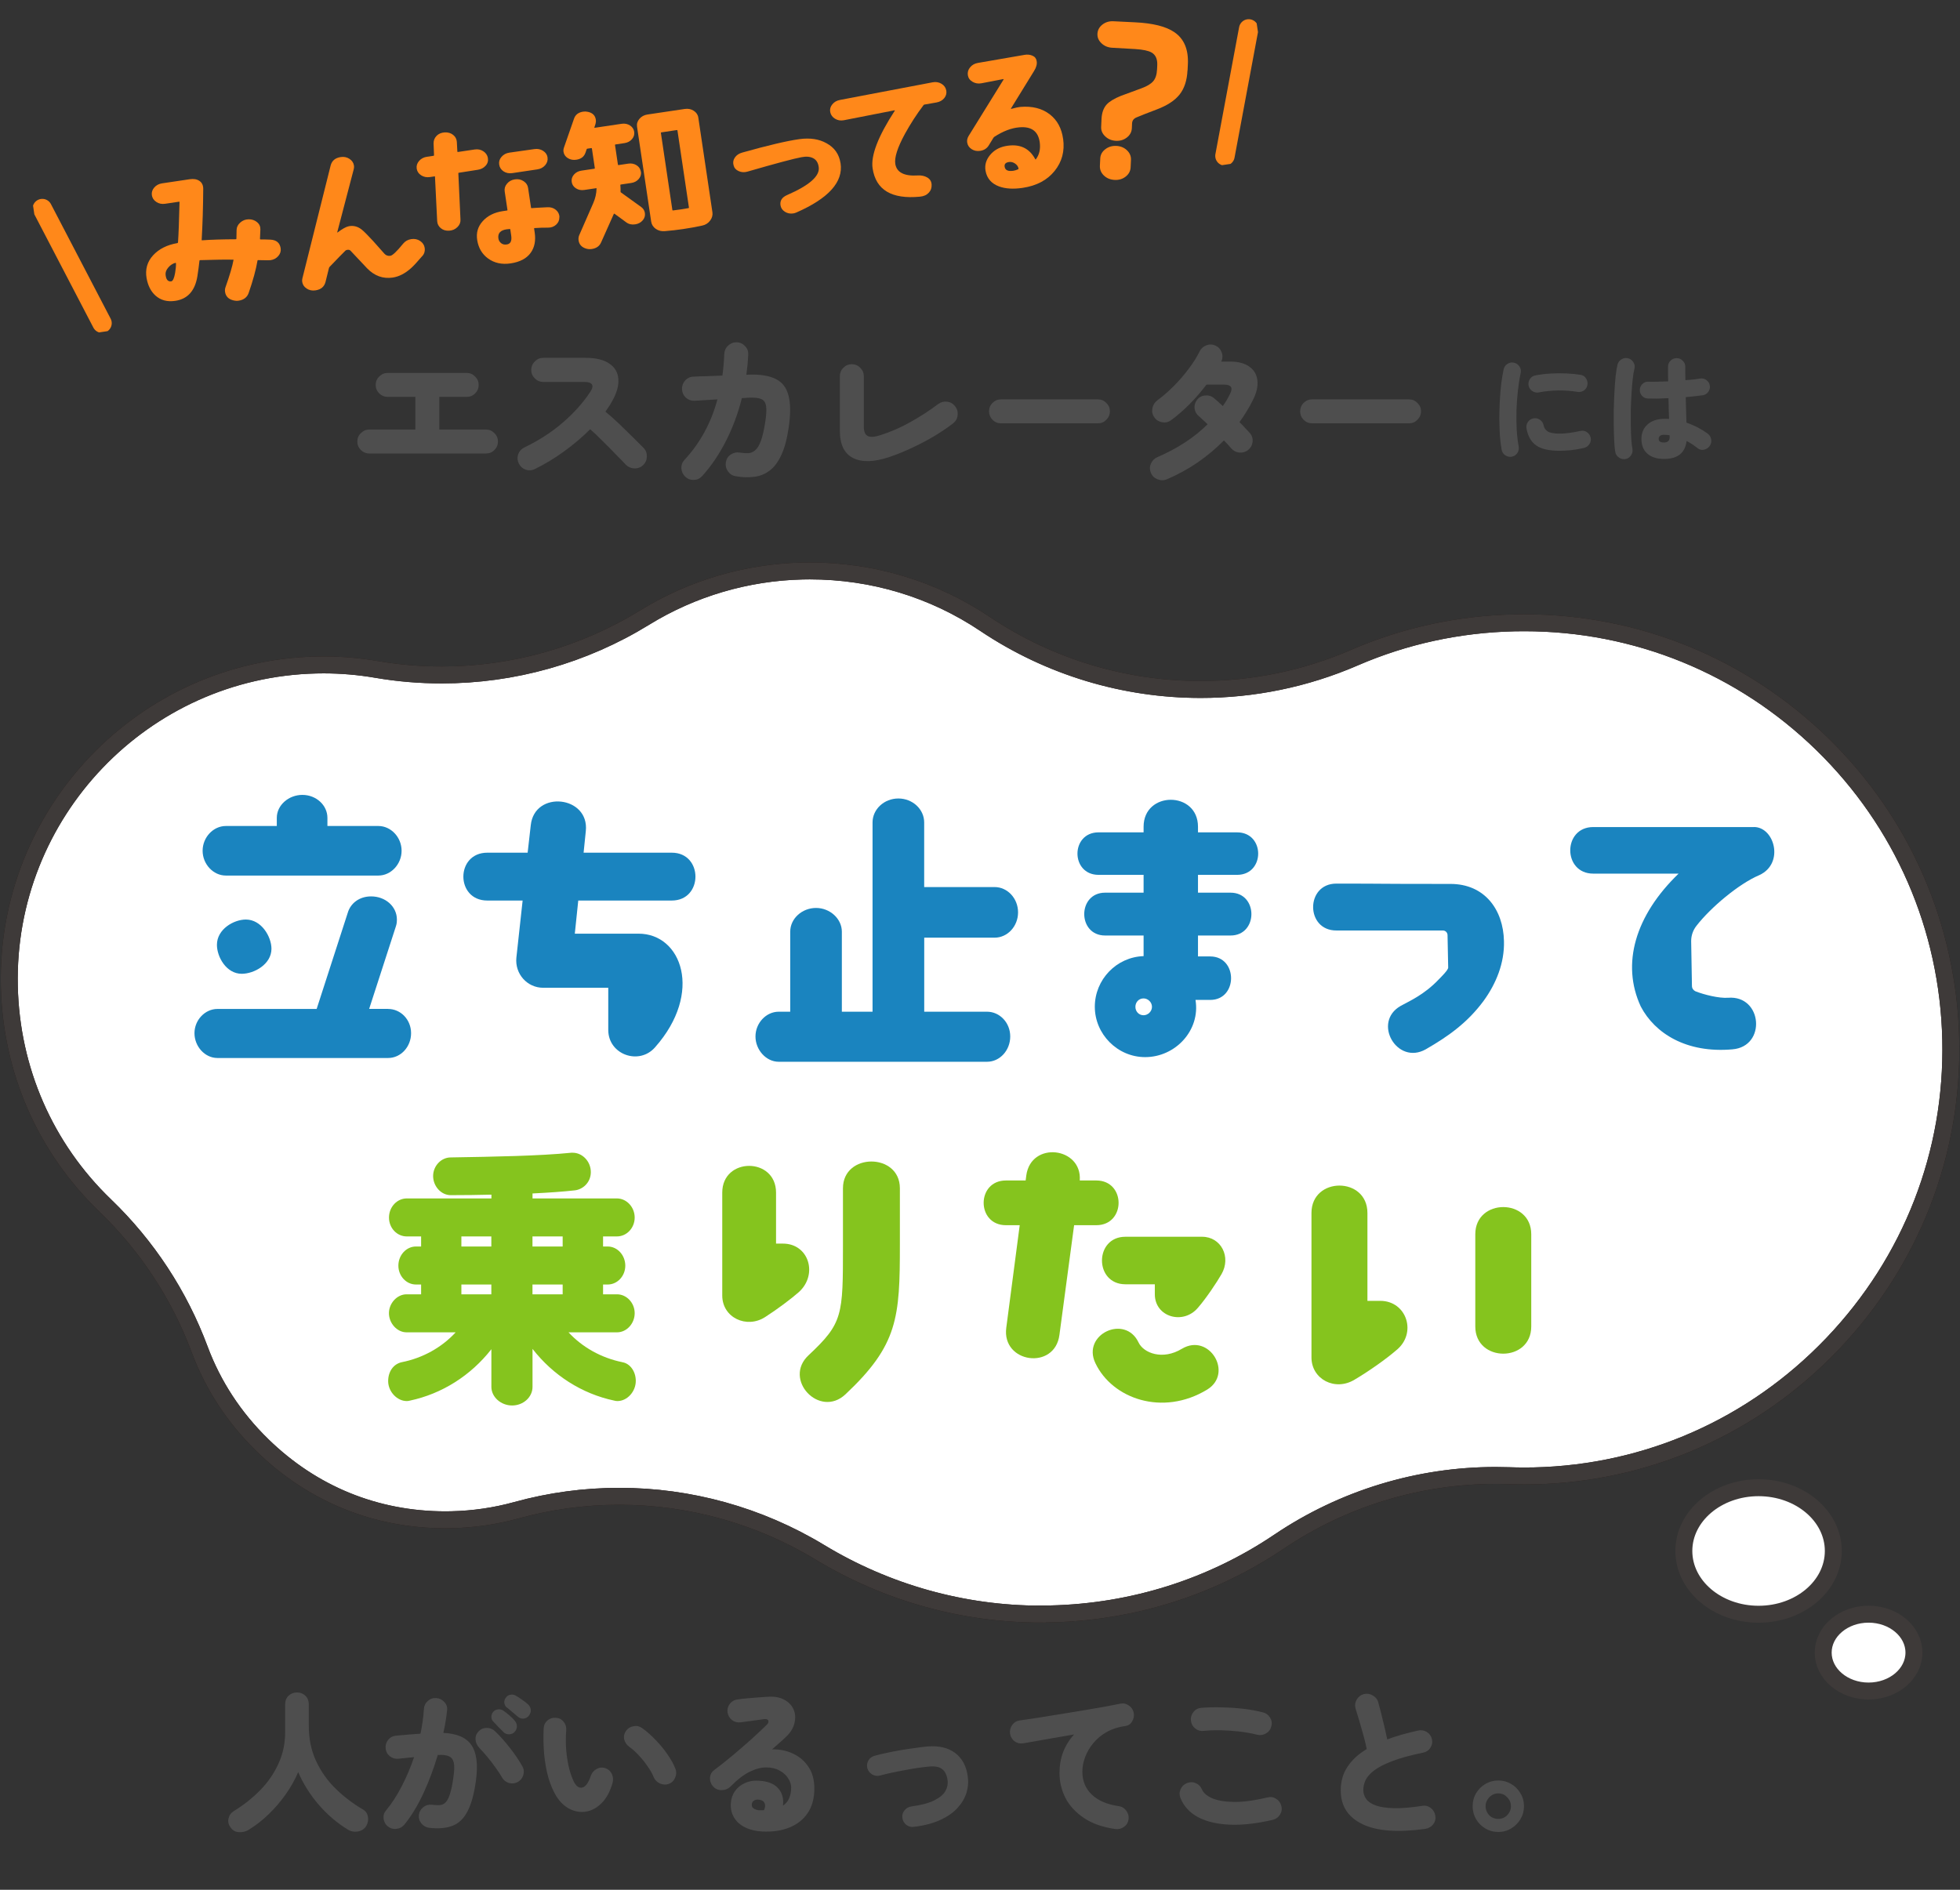 <svg width="504" height="486" viewBox="0 0 504 486" fill="none" xmlns="http://www.w3.org/2000/svg">
<rect x="0" y="0" width="504" height="486" fill="#333333" stroke="none"/>
<path d="M94.965 116.628C94.138 116.628 93.418 116.335 92.805 115.748C92.192 115.135 91.885 114.402 91.885 113.548C91.885 112.695 92.192 111.975 92.805 111.388C93.418 110.775 94.138 110.468 94.965 110.468H106.805V102.068H99.725C98.871 102.068 98.138 101.775 97.525 101.188C96.912 100.575 96.605 99.842 96.605 98.988C96.605 98.135 96.912 97.415 97.525 96.828C98.138 96.215 98.871 95.908 99.725 95.908H120.005C120.858 95.908 121.578 96.215 122.165 96.828C122.778 97.415 123.085 98.135 123.085 98.988C123.085 99.842 122.778 100.575 122.165 101.188C121.578 101.775 120.858 102.068 120.005 102.068H112.965V110.468H124.965C125.818 110.468 126.538 110.775 127.125 111.388C127.738 111.975 128.045 112.695 128.045 113.548C128.045 114.402 127.738 115.135 127.125 115.748C126.538 116.335 125.818 116.628 124.965 116.628H94.965ZM137.525 120.628C136.778 121.002 135.992 121.055 135.165 120.788C134.365 120.495 133.778 119.962 133.405 119.188C133.032 118.415 132.978 117.628 133.245 116.828C133.538 116.028 134.072 115.442 134.845 115.068C138.552 113.282 141.832 111.162 144.685 108.708C147.538 106.255 149.885 103.642 151.725 100.868C152.338 99.962 152.498 99.295 152.205 98.868C151.938 98.442 151.298 98.228 150.285 98.228H139.685C138.858 98.228 138.138 97.922 137.525 97.308C136.912 96.695 136.605 95.975 136.605 95.148C136.605 94.295 136.912 93.562 137.525 92.948C138.138 92.335 138.858 92.028 139.685 92.028H150.605C153.245 92.028 155.272 92.522 156.685 93.508C158.125 94.468 158.898 95.802 159.005 97.508C159.138 99.215 158.565 101.175 157.285 103.388C157.072 103.788 156.818 104.202 156.525 104.628C156.258 105.028 155.978 105.442 155.685 105.868C156.885 106.855 158.085 107.922 159.285 109.068C160.485 110.215 161.618 111.322 162.685 112.388C163.778 113.455 164.712 114.388 165.485 115.188C166.072 115.775 166.352 116.508 166.325 117.388C166.325 118.242 166.018 118.975 165.405 119.588C164.818 120.175 164.085 120.468 163.205 120.468C162.325 120.442 161.578 120.135 160.965 119.548C160.245 118.775 159.365 117.868 158.325 116.828C157.312 115.762 156.232 114.668 155.085 113.548C153.965 112.402 152.858 111.348 151.765 110.388C149.738 112.415 147.472 114.335 144.965 116.148C142.485 117.935 140.005 119.428 137.525 120.628ZM176.205 122.588C175.592 122.002 175.258 121.282 175.205 120.428C175.178 119.575 175.458 118.842 176.045 118.228C180.045 113.908 182.858 108.735 184.485 102.708C183.338 102.788 182.245 102.855 181.205 102.908C180.165 102.962 179.298 103.015 178.605 103.068C177.752 103.095 177.005 102.828 176.365 102.268C175.752 101.682 175.418 100.962 175.365 100.108C175.338 99.255 175.605 98.508 176.165 97.868C176.752 97.228 177.458 96.895 178.285 96.868C179.138 96.815 180.232 96.775 181.565 96.748C182.925 96.695 184.325 96.642 185.765 96.588C186.005 94.802 186.165 92.935 186.245 90.988C186.298 90.135 186.632 89.428 187.245 88.868C187.885 88.282 188.618 88.002 189.445 88.028C190.298 88.055 191.018 88.388 191.605 89.028C192.192 89.642 192.458 90.375 192.405 91.228C192.325 92.935 192.165 94.655 191.925 96.388L192.485 96.348C195.472 96.242 197.805 96.615 199.485 97.468C201.165 98.295 202.258 99.722 202.765 101.748C203.298 103.748 203.312 106.482 202.805 109.948C202.378 112.908 201.738 115.282 200.885 117.068C200.058 118.855 199.045 120.188 197.845 121.068C196.672 121.948 195.352 122.468 193.885 122.628C192.418 122.815 190.845 122.762 189.165 122.468C188.338 122.335 187.672 121.908 187.165 121.188C186.685 120.495 186.512 119.735 186.645 118.908C186.778 118.055 187.192 117.388 187.885 116.908C188.605 116.428 189.378 116.255 190.205 116.388C191.032 116.522 191.778 116.575 192.445 116.548C193.112 116.495 193.712 116.228 194.245 115.748C194.778 115.268 195.245 114.495 195.645 113.428C196.045 112.335 196.405 110.815 196.725 108.868C197.045 106.895 197.138 105.442 197.005 104.508C196.872 103.548 196.458 102.922 195.765 102.628C195.098 102.335 194.072 102.215 192.685 102.268C192.205 102.295 191.565 102.335 190.765 102.388C189.778 106.335 188.405 110.028 186.645 113.468C184.885 116.908 182.858 119.895 180.565 122.428C179.978 123.068 179.258 123.402 178.405 123.428C177.552 123.455 176.818 123.175 176.205 122.588ZM228.645 117.548C224.725 118.855 221.632 118.935 219.365 117.788C217.098 116.642 215.965 114.308 215.965 110.788V96.748C215.965 95.895 216.258 95.175 216.845 94.588C217.458 93.975 218.192 93.668 219.045 93.668C219.898 93.668 220.618 93.975 221.205 94.588C221.818 95.175 222.125 95.895 222.125 96.748V109.788C222.125 111.015 222.472 111.802 223.165 112.148C223.858 112.468 224.938 112.388 226.405 111.908C229.098 111.055 231.712 109.908 234.245 108.468C236.805 107.028 239.138 105.508 241.245 103.908C241.938 103.402 242.712 103.202 243.565 103.308C244.418 103.415 245.098 103.815 245.605 104.508C246.138 105.175 246.352 105.948 246.245 106.828C246.138 107.682 245.738 108.375 245.045 108.908C243.658 109.975 242.058 111.055 240.245 112.148C238.458 113.215 236.565 114.215 234.565 115.148C232.592 116.082 230.618 116.882 228.645 117.548ZM257.405 108.868C256.552 108.868 255.818 108.562 255.205 107.948C254.618 107.335 254.325 106.615 254.325 105.788C254.325 104.935 254.618 104.215 255.205 103.628C255.818 103.015 256.552 102.708 257.405 102.708H282.325C283.178 102.708 283.898 103.015 284.485 103.628C285.098 104.215 285.405 104.935 285.405 105.788C285.405 106.615 285.098 107.335 284.485 107.948C283.898 108.562 283.178 108.868 282.325 108.868H257.405ZM300.045 123.268C299.272 123.588 298.485 123.588 297.685 123.268C296.885 122.975 296.312 122.442 295.965 121.668C295.618 120.868 295.605 120.082 295.925 119.308C296.245 118.508 296.792 117.935 297.565 117.588C300.098 116.495 302.458 115.242 304.645 113.828C306.858 112.388 308.818 110.815 310.525 109.108C310.098 108.682 309.685 108.295 309.285 107.948C308.912 107.602 308.592 107.308 308.325 107.068C307.658 106.535 307.272 105.855 307.165 105.028C307.085 104.202 307.312 103.455 307.845 102.788C308.378 102.122 309.072 101.762 309.925 101.708C310.778 101.628 311.525 101.855 312.165 102.388C312.752 102.868 313.512 103.548 314.445 104.428C314.818 103.895 315.165 103.362 315.485 102.828C315.805 102.268 316.098 101.708 316.365 101.148C317.085 99.655 316.538 98.908 314.725 98.908H310.245C308.912 100.668 307.445 102.362 305.845 103.988C304.245 105.588 302.672 106.948 301.125 108.068C300.432 108.575 299.658 108.748 298.805 108.588C297.952 108.428 297.285 108.002 296.805 107.308C296.325 106.615 296.165 105.855 296.325 105.028C296.485 104.175 296.898 103.495 297.565 102.988C299.005 101.922 300.418 100.695 301.805 99.308C303.218 97.895 304.498 96.415 305.645 94.868C306.818 93.322 307.752 91.842 308.445 90.428C308.818 89.655 309.392 89.122 310.165 88.828C310.965 88.508 311.752 88.522 312.525 88.868C313.298 89.215 313.832 89.788 314.125 90.588C314.445 91.388 314.418 92.175 314.045 92.948V92.988H316.245C318.405 92.988 320.085 93.428 321.285 94.308C322.485 95.162 323.165 96.335 323.325 97.828C323.512 99.322 323.125 101.015 322.165 102.908C321.685 103.895 321.152 104.855 320.565 105.788C320.005 106.722 319.392 107.642 318.725 108.548C319.285 109.108 319.792 109.642 320.245 110.148C320.725 110.628 321.112 111.042 321.405 111.388C321.965 112.055 322.192 112.815 322.085 113.668C321.978 114.522 321.592 115.215 320.925 115.748C320.258 116.255 319.498 116.468 318.645 116.388C317.818 116.282 317.125 115.908 316.565 115.268C316.378 115.028 316.125 114.735 315.805 114.388C315.485 114.042 315.125 113.668 314.725 113.268C312.698 115.322 310.458 117.202 308.005 118.908C305.552 120.588 302.898 122.042 300.045 123.268ZM337.405 108.868C336.552 108.868 335.818 108.562 335.205 107.948C334.618 107.335 334.325 106.615 334.325 105.788C334.325 104.935 334.618 104.215 335.205 103.628C335.818 103.015 336.552 102.708 337.405 102.708H362.325C363.178 102.708 363.898 103.015 364.485 103.628C365.098 104.215 365.405 104.935 365.405 105.788C365.405 106.615 365.098 107.335 364.485 107.948C363.898 108.562 363.178 108.868 362.325 108.868H337.405Z" fill="#4E4E4E"/>
<path d="M388.72 117.456C388.12 117.556 387.56 117.426 387.04 117.066C386.54 116.726 386.24 116.256 386.14 115.656C385.94 114.616 385.79 113.416 385.69 112.056C385.61 110.696 385.56 109.266 385.54 107.766C385.54 106.246 385.58 104.716 385.66 103.176C385.74 101.636 385.86 100.166 386.02 98.766C386.2 97.366 386.41 96.106 386.65 94.986C386.79 94.366 387.12 93.896 387.64 93.576C388.16 93.236 388.72 93.136 389.32 93.276C389.92 93.416 390.39 93.746 390.73 94.266C391.07 94.766 391.17 95.326 391.03 95.946C390.73 97.346 390.49 98.876 390.31 100.536C390.13 102.176 390.01 103.846 389.95 105.546C389.91 107.246 389.93 108.896 390.01 110.496C390.11 112.096 390.28 113.546 390.52 114.846C390.62 115.466 390.5 116.026 390.16 116.526C389.82 117.026 389.34 117.336 388.72 117.456ZM400.96 115.926C398.34 115.926 396.37 115.476 395.05 114.576C393.73 113.656 392.89 112.196 392.53 110.196C392.43 109.576 392.55 109.016 392.89 108.516C393.25 107.996 393.74 107.686 394.36 107.586C394.96 107.486 395.51 107.616 396.01 107.976C396.51 108.316 396.82 108.796 396.94 109.416C397.08 110.096 397.44 110.616 398.02 110.976C398.6 111.336 399.64 111.516 401.14 111.516C401.9 111.516 402.7 111.456 403.54 111.336C404.38 111.216 405.33 111.046 406.39 110.826C406.99 110.686 407.54 110.786 408.04 111.126C408.56 111.466 408.89 111.946 409.03 112.566C409.15 113.166 409.04 113.716 408.7 114.216C408.36 114.716 407.89 115.046 407.29 115.206C406.17 115.466 405.06 115.656 403.96 115.776C402.88 115.876 401.88 115.926 400.96 115.926ZM395.68 100.926C395.08 101.026 394.52 100.906 394 100.566C393.5 100.226 393.19 99.756 393.07 99.156C392.95 98.556 393.06 97.996 393.4 97.476C393.74 96.956 394.21 96.646 394.81 96.546C396.03 96.306 397.33 96.146 398.71 96.066C400.09 95.986 401.45 95.976 402.79 96.036C404.13 96.096 405.34 96.216 406.42 96.396C407.02 96.476 407.49 96.776 407.83 97.296C408.17 97.816 408.29 98.376 408.19 98.976C408.09 99.616 407.78 100.106 407.26 100.446C406.76 100.766 406.21 100.876 405.61 100.776C404.07 100.516 402.43 100.396 400.69 100.416C398.95 100.436 397.28 100.606 395.68 100.926ZM427.9 118.026C426.04 118.026 424.6 117.566 423.58 116.646C422.58 115.746 422.08 114.486 422.08 112.866C422.08 111.326 422.61 110.086 423.67 109.146C424.73 108.186 426.22 107.706 428.14 107.706C428.3 107.706 428.47 107.706 428.65 107.706C428.83 107.706 429.01 107.716 429.19 107.736C429.17 106.936 429.14 106.086 429.1 105.186C429.08 104.286 429.06 103.356 429.04 102.396C428.02 102.456 427.04 102.496 426.1 102.516C425.18 102.516 424.39 102.506 423.73 102.486C423.13 102.466 422.63 102.236 422.23 101.796C421.83 101.356 421.64 100.836 421.66 100.236C421.7 99.636 421.93 99.136 422.35 98.736C422.79 98.316 423.31 98.126 423.91 98.166C424.51 98.186 425.25 98.186 426.13 98.166C427.03 98.146 427.97 98.116 428.95 98.076C428.93 97.416 428.92 96.776 428.92 96.156C428.92 95.516 428.92 94.906 428.92 94.326C428.92 93.706 429.13 93.186 429.55 92.766C429.99 92.326 430.52 92.106 431.14 92.106C431.76 92.106 432.28 92.326 432.7 92.766C433.14 93.186 433.36 93.706 433.36 94.326C433.36 94.866 433.36 95.426 433.36 96.006C433.38 96.586 433.39 97.176 433.39 97.776C435.07 97.656 436.33 97.516 437.17 97.356C437.77 97.256 438.31 97.386 438.79 97.746C439.29 98.106 439.58 98.576 439.66 99.156C439.76 99.736 439.63 100.276 439.27 100.776C438.93 101.256 438.47 101.546 437.89 101.646C437.39 101.726 436.75 101.806 435.97 101.886C435.21 101.966 434.38 102.046 433.48 102.126C433.52 103.326 433.55 104.496 433.57 105.636C433.61 106.756 433.64 107.776 433.66 108.696C434.76 109.076 435.78 109.516 436.72 110.016C437.66 110.516 438.46 111.016 439.12 111.516C439.62 111.896 439.92 112.396 440.02 113.016C440.12 113.616 439.99 114.176 439.63 114.696C439.27 115.196 438.78 115.516 438.16 115.656C437.56 115.776 437.02 115.646 436.54 115.266C435.66 114.566 434.71 113.946 433.69 113.406C433.33 116.486 431.4 118.026 427.9 118.026ZM417.97 118.056C417.35 118.156 416.79 118.026 416.29 117.666C415.79 117.326 415.48 116.856 415.36 116.256C415.24 115.596 415.15 114.696 415.09 113.556C415.03 112.396 414.99 111.106 414.97 109.686C414.95 108.246 414.95 106.756 414.97 105.216C415.01 103.656 415.07 102.146 415.15 100.686C415.23 99.226 415.33 97.896 415.45 96.696C415.59 95.496 415.75 94.526 415.93 93.786C416.09 93.186 416.43 92.726 416.95 92.406C417.47 92.086 418.03 91.996 418.63 92.136C419.23 92.276 419.69 92.616 420.01 93.156C420.35 93.676 420.44 94.236 420.28 94.836C420.1 95.556 419.95 96.476 419.83 97.596C419.71 98.696 419.61 99.906 419.53 101.226C419.45 102.546 419.39 103.906 419.35 105.306C419.33 106.686 419.33 108.036 419.35 109.356C419.37 110.656 419.41 111.836 419.47 112.896C419.55 113.956 419.65 114.816 419.77 115.476C419.87 116.076 419.74 116.626 419.38 117.126C419.04 117.646 418.57 117.956 417.97 118.056ZM427.9 113.796C428.34 113.796 428.69 113.686 428.95 113.466C429.21 113.246 429.34 112.896 429.34 112.416C429.34 112.376 429.34 112.316 429.34 112.236C429.34 112.156 429.33 112.056 429.31 111.936C429.09 111.896 428.86 111.866 428.62 111.846C428.38 111.826 428.14 111.816 427.9 111.816C427.42 111.816 427.07 111.916 426.85 112.116C426.63 112.296 426.52 112.536 426.52 112.836C426.52 113.156 426.62 113.396 426.82 113.556C427.04 113.716 427.4 113.796 427.9 113.796Z" fill="#4E4E4E"/>
<g clip-path="url(#clip0_347_1220)">
<path fill-rule="evenodd" clip-rule="evenodd" d="M267.596 415.104C247.633 415.104 228.002 409.601 210.832 399.212C195.129 389.698 177.261 384.811 159.239 384.811C150.364 384.811 141.454 385.994 132.745 388.408C127.373 389.887 121.787 390.704 116.131 390.834C115.634 390.834 115.101 390.857 114.569 390.857C96.618 390.857 80.335 384.219 67.473 371.664C60.207 364.576 54.788 356.293 51.344 347.051C46.126 333.04 37.819 320.379 27.039 310.013C11.644 295.21 2.887 275.2 2.402 253.687C1.373 209.111 36.789 172.038 81.341 171.02C81.969 171.008 82.596 170.997 83.223 170.997C87.767 170.997 92.346 171.387 96.819 172.156C102.393 173.115 108.013 173.576 113.61 173.576C131.928 173.576 150.009 168.523 165.807 158.796C177.983 151.306 191.994 147.176 206.336 146.845C206.963 146.833 207.59 146.821 208.217 146.821C224.417 146.821 239.989 151.531 253.254 160.429C269.915 171.612 289.274 177.315 308.74 177.315C322.147 177.315 335.601 174.617 348.275 169.127C361.244 163.518 375.089 160.5 389.431 160.181C390.295 160.157 391.135 160.157 391.987 160.157C420.765 160.157 447.958 171.245 468.583 191.361C489.232 211.513 500.971 238.505 501.621 267.366C502.284 296.571 491.48 324.355 471.198 345.595C450.916 366.836 423.652 378.894 394.448 379.557C393.584 379.58 392.744 379.58 391.892 379.58C390.602 379.58 389.301 379.557 388.034 379.509C386.887 379.474 385.727 379.45 384.579 379.45C364.758 379.45 345.364 385.367 328.892 396.478C311.592 408.146 291.286 414.571 270.164 415.056C269.3 415.08 268.46 415.08 267.608 415.08L267.596 415.104Z" fill="white"/>
<path fill-rule="evenodd" clip-rule="evenodd" d="M267.596 415.104C247.633 415.104 228.002 409.601 210.832 399.212C195.129 389.698 177.261 384.811 159.239 384.811C150.364 384.811 141.454 385.994 132.745 388.408C127.373 389.887 121.787 390.704 116.131 390.834C115.634 390.834 115.101 390.857 114.569 390.857C96.618 390.857 80.335 384.219 67.473 371.664C60.207 364.576 54.788 356.293 51.344 347.051C46.126 333.04 37.819 320.379 27.039 310.013C11.644 295.21 2.887 275.2 2.402 253.687C1.373 209.111 36.789 172.038 81.341 171.02C81.969 171.008 82.596 170.997 83.223 170.997C87.767 170.997 92.346 171.387 96.819 172.156C102.393 173.115 108.013 173.576 113.61 173.576C131.928 173.576 150.009 168.523 165.807 158.796C177.983 151.306 191.994 147.176 206.336 146.845C206.963 146.833 207.59 146.821 208.217 146.821C224.417 146.821 239.989 151.531 253.254 160.429C269.915 171.612 289.274 177.315 308.74 177.315C322.147 177.315 335.601 174.617 348.275 169.127C361.244 163.518 375.089 160.5 389.431 160.181C390.295 160.157 391.135 160.157 391.987 160.157C420.765 160.157 447.958 171.245 468.583 191.361C489.232 211.513 500.971 238.505 501.621 267.366C502.284 296.571 491.48 324.355 471.198 345.595C450.916 366.836 423.652 378.894 394.448 379.557C393.584 379.58 392.744 379.58 391.892 379.58C390.602 379.58 389.301 379.557 388.034 379.509C386.887 379.474 385.727 379.45 384.579 379.45C364.758 379.45 345.364 385.367 328.892 396.478C311.592 408.146 291.286 414.571 270.164 415.056C269.3 415.08 268.46 415.08 267.608 415.08L267.596 415.104Z" fill="white"/>
<path d="M267.596 415.104C247.633 415.104 228.002 409.601 210.832 399.212C195.129 389.698 177.261 384.811 159.239 384.811C150.364 384.811 141.454 385.994 132.745 388.408C127.373 389.887 121.787 390.704 116.131 390.834C115.634 390.834 115.101 390.857 114.569 390.857C96.618 390.857 80.335 384.219 67.473 371.664C60.207 364.576 54.788 356.293 51.344 347.051C46.126 333.04 37.819 320.379 27.039 310.013C11.644 295.21 2.887 275.2 2.402 253.687C1.373 209.111 36.789 172.038 81.341 171.02C81.969 171.008 82.596 170.997 83.223 170.997C87.767 170.997 92.346 171.387 96.819 172.156C102.393 173.115 108.013 173.576 113.61 173.576C131.928 173.576 150.009 168.523 165.807 158.796C177.983 151.306 191.994 147.176 206.336 146.845C206.963 146.833 207.59 146.821 208.217 146.821C224.417 146.821 239.989 151.531 253.254 160.429C269.915 171.612 289.274 177.315 308.74 177.315C322.147 177.315 335.601 174.617 348.275 169.127C361.244 163.518 375.089 160.5 389.431 160.181C390.295 160.157 391.135 160.157 391.987 160.157C420.765 160.157 447.958 171.245 468.583 191.361C489.232 211.513 500.971 238.505 501.621 267.366C502.284 296.571 491.48 324.355 471.198 345.595C450.916 366.836 423.652 378.894 394.448 379.557C393.584 379.58 392.744 379.58 391.892 379.58C390.602 379.58 389.301 379.557 388.034 379.509C386.887 379.474 385.727 379.45 384.579 379.45C364.758 379.45 345.364 385.367 328.892 396.478C311.592 408.146 291.286 414.571 270.164 415.056C269.3 415.08 268.46 415.08 267.608 415.08L267.596 415.104Z" stroke="#231815" stroke-width="4.358" stroke-miterlimit="10"/>
<path d="M267.596 415.104C247.633 415.104 228.002 409.601 210.832 399.212C195.129 389.698 177.261 384.811 159.239 384.811C150.364 384.811 141.454 385.994 132.745 388.408C127.373 389.887 121.787 390.704 116.131 390.834C115.634 390.834 115.101 390.857 114.569 390.857C96.618 390.857 80.335 384.219 67.473 371.664C60.207 364.576 54.788 356.293 51.344 347.051C46.126 333.04 37.819 320.379 27.039 310.013C11.644 295.21 2.887 275.2 2.402 253.687C1.373 209.111 36.789 172.038 81.341 171.02C81.969 171.008 82.596 170.997 83.223 170.997C87.767 170.997 92.346 171.387 96.819 172.156C102.393 173.115 108.013 173.576 113.61 173.576C131.928 173.576 150.009 168.523 165.807 158.796C177.983 151.306 191.994 147.176 206.336 146.845C206.963 146.833 207.59 146.821 208.217 146.821C224.417 146.821 239.989 151.531 253.254 160.429C269.915 171.612 289.274 177.315 308.74 177.315C322.147 177.315 335.601 174.617 348.275 169.127C361.244 163.518 375.089 160.5 389.431 160.181C390.295 160.157 391.135 160.157 391.987 160.157C420.765 160.157 447.958 171.245 468.583 191.361C489.232 211.513 500.971 238.505 501.621 267.366C502.284 296.571 491.48 324.355 471.198 345.595C450.916 366.836 423.652 378.894 394.448 379.557C393.584 379.58 392.744 379.58 391.892 379.58C390.602 379.58 389.301 379.557 388.034 379.509C386.887 379.474 385.727 379.45 384.579 379.45C364.758 379.45 345.364 385.367 328.892 396.478C311.592 408.146 291.286 414.571 270.164 415.056C269.3 415.08 268.46 415.08 267.608 415.08L267.596 415.104Z" stroke="#3E3A39" stroke-width="4.358" stroke-miterlimit="10"/>
<path d="M318.1 214.058H308.054V212.614C308.054 203.372 294.067 203.372 294.067 212.614V214.058H282.494C275.252 214.058 275.252 224.991 282.494 224.991H294.067V229.571H284.174C277.015 229.571 277.015 240.588 284.174 240.588H294.067V245.889C287.074 246.126 281.524 251.924 281.524 258.917C281.524 265.911 287.31 271.863 294.469 271.863C302.267 271.863 308.705 264.952 307.415 257.154H311.19C318.349 257.154 318.349 245.972 311.19 245.972H308.054V240.588H316.42C323.579 240.588 323.579 229.571 316.42 229.571H308.054V224.991H318.1C325.342 224.991 325.342 214.058 318.1 214.058ZM294.055 261.095C292.848 261.095 291.961 260.124 291.961 258.929C291.961 257.734 292.848 256.764 294.055 256.764C295.179 256.764 296.221 257.734 296.221 258.929C296.221 260.124 295.179 261.095 294.055 261.095Z" fill="#1A84BF"/>
<path d="M372.971 227.323C350.855 227.323 358.736 227.24 343.707 227.24H343.625C335.661 227.24 335.661 239.381 343.707 239.298H371.018C371.74 239.298 372.225 239.866 372.225 240.505L372.391 248.848C372.391 249.487 370.474 251.356 370.001 251.841C366.143 255.936 362.037 257.628 360.191 258.681C352.795 262.858 359.221 274.041 366.628 269.852C372.498 266.479 377.408 262.941 381.503 257.391C384.721 252.966 386.887 247.664 386.733 242.032C386.567 233.914 381.751 227.323 372.983 227.323H372.971Z" fill="#1A84BF"/>
<path d="M451.011 212.696H409.689C401.809 212.696 401.809 224.672 409.689 224.672H431.64C420.47 235.44 416.849 247.912 421.913 258.846C425.534 265.757 433.652 270.904 445.473 269.863C454.313 269.141 453.188 255.876 444.349 256.598C442.018 256.763 438.208 255.817 435.959 254.929C435.474 254.692 435.072 254.207 435.072 253.556L434.871 242.019C434.871 240.575 435.356 239.203 436.243 238.079C439.864 233.416 447.082 227.31 452.384 225.062C458.892 222.092 456.324 212.685 451.011 212.685V212.696Z" fill="#1A84BF"/>
<path d="M201.33 319.822H199.555V306.711C199.555 297.54 185.722 297.54 185.722 306.711V333.17C185.722 338.874 191.994 341.773 196.739 338.72C199.875 336.708 203.413 334.058 205.424 332.283C210.406 327.774 207.992 319.822 201.33 319.822Z" fill="#85C41E"/>
<path d="M216.761 305.599V320.39C216.761 338.318 216.761 340.246 207.921 348.53C201.247 354.719 210.737 364.848 217.411 358.576C230.925 345.867 231.398 338.874 231.398 320.059V305.587C231.398 296.416 216.761 296.416 216.761 305.587V305.599Z" fill="#85C41E"/>
<path d="M303.948 346.849C298.966 349.902 294.055 347.973 292.765 345.24C289.31 337.927 278.128 343.145 281.666 350.553C286.009 359.723 298.954 364.303 310.373 357.392C317.284 353.215 310.941 342.684 303.936 346.861L303.948 346.849Z" fill="#85C41E"/>
<path d="M309.095 318.06H289.393C281.358 318.06 281.358 330.283 289.393 330.283H296.955V332.851C296.955 338.72 304.267 340.815 308.054 336.306C310.22 333.81 312.882 329.798 314.089 327.704C316.657 323.278 314.006 318.06 309.107 318.06H309.095Z" fill="#85C41E"/>
<path d="M281.914 303.587H277.654C278.293 294.984 265.111 293.375 263.904 302.297L263.738 303.587H258.674C251.03 303.587 251.03 315.089 258.674 315.089H262.212L258.757 341.465C257.55 350.553 271.217 352.481 272.424 343.311L276.199 315.089H281.902C289.547 315.089 289.547 303.587 281.902 303.587H281.914Z" fill="#85C41E"/>
<path d="M379.361 317.42V341.134C379.361 350.458 393.75 350.458 393.75 341.134V317.42C393.75 308.096 379.361 308.096 379.361 317.42Z" fill="#85C41E"/>
<path d="M354.925 334.544H351.624V311.954C351.624 302.547 337.235 302.547 337.235 311.954V349.098C337.235 354.731 343.341 357.867 348.334 354.802C352.026 352.637 356.535 349.418 358.949 347.323C364.498 342.981 361.765 334.544 354.925 334.544Z" fill="#85C41E"/>
<path d="M99.79 259.461H94.926L101.801 238.233C102.061 237.475 102.061 236.836 102.061 236.493C102.061 233.144 99.139 230.529 95.423 230.529C92.488 230.529 90.145 232.21 89.4 234.813L81.424 259.473H55.912C52.717 259.473 50.007 262.325 50.007 265.709C50.007 269.094 52.658 272.088 55.912 272.088H99.801C103.055 272.088 105.706 269.224 105.706 265.709C105.706 262.195 103.008 259.473 99.801 259.473L99.79 259.461Z" fill="#1A84BF"/>
<path d="M58.054 225.168H97.304C100.535 225.168 103.268 222.246 103.268 218.79C103.268 215.335 100.535 212.424 97.304 212.424H84.193V210.33C84.193 207.075 81.306 204.425 77.756 204.425C74.206 204.425 71.177 207.075 71.177 210.33V212.424H58.066C54.835 212.424 52.102 215.347 52.102 218.79C52.102 222.234 54.835 225.168 58.066 225.168H58.054Z" fill="#1A84BF"/>
<path d="M55.782 242.989C55.782 246.101 58.208 250.432 62.16 250.432C65.355 250.432 69.804 247.982 69.804 243.995C69.804 240.93 67.248 236.48 63.225 236.48C60.113 236.48 55.782 238.954 55.782 242.989Z" fill="#1A84BF"/>
<path d="M255.739 228.128H237.646V211.514C237.646 208.106 234.664 205.349 231.008 205.349C227.351 205.349 224.369 208.118 224.369 211.514V260.184H216.477V239.606C216.477 236.292 213.436 233.5 209.838 233.5C206.241 233.5 203.2 236.233 203.2 239.606V260.184H200.23C196.999 260.184 194.266 263.107 194.266 266.55C194.266 269.993 196.999 273.058 200.23 273.058H253.81C257.1 273.058 259.774 270.135 259.774 266.55C259.774 262.965 257.041 260.184 253.81 260.184H237.658V241.144H255.751C259.076 241.144 261.786 238.221 261.786 234.636C261.786 231.05 259.076 228.128 255.751 228.128H255.739Z" fill="#1A84BF"/>
<path d="M160.032 350.317C154.613 349.216 149.761 346.495 146.187 342.637H158.683C161.133 342.637 163.204 340.389 163.204 337.715C163.204 335.04 161.097 332.863 158.683 332.863H155.074V330.342H156.269C158.754 330.342 160.79 328.165 160.79 325.491C160.79 322.817 158.766 320.568 156.269 320.568H155.074V317.977H158.624C161.156 317.977 163.204 315.799 163.204 313.125C163.204 310.451 161.145 308.203 158.624 308.203H136.934V306.925C141.289 306.712 144.744 306.463 147.643 306.144C149.749 305.99 151.927 304.191 151.927 301.434C151.927 298.677 149.749 296.452 147.276 296.452H146.909C138.721 297.28 127.089 297.47 115.894 297.659C113.445 297.659 111.374 299.848 111.374 302.44C111.374 305.031 113.398 307.362 115.894 307.362C119.527 307.362 123.03 307.315 126.367 307.232V308.203H104.606C102.073 308.203 100.026 310.415 100.026 313.125C100.026 315.835 102.085 317.977 104.606 317.977H108.286V320.568H106.96C104.475 320.568 102.44 322.781 102.44 325.491C102.44 328.201 104.511 330.342 106.96 330.342H108.286V332.863H104.535C102.132 332.863 100.014 335.135 100.014 337.715C100.014 340.294 102.085 342.637 104.535 342.637H117.172C113.575 346.542 108.7 349.264 103.257 350.329C101.162 350.814 99.813 352.719 99.813 355.192C99.813 357.878 102.097 360.316 104.594 360.316C104.89 360.316 105.15 360.269 105.316 360.221L105.422 360.198C113.693 358.434 121.066 353.737 126.355 346.98V356.671C126.355 359.263 128.793 361.452 131.68 361.452C134.567 361.452 136.934 359.31 136.934 356.671V346.897C142.235 353.701 149.619 358.434 157.938 360.198L158.044 360.221C158.21 360.269 158.47 360.316 158.766 360.316C161.275 360.316 163.488 357.89 163.488 355.133C163.488 352.684 162.008 350.648 160.044 350.329L160.032 350.317ZM126.343 330.342V332.863H118.64V330.342H126.343ZM126.343 317.977V320.568H118.64V317.977H126.343ZM144.685 330.342V332.863H136.922V330.342H144.685ZM136.922 320.568V317.977H144.685V320.568H136.922Z" fill="#85C41E"/>
<path d="M172.741 219.288H150.069L150.637 213.738C151.607 204.65 137.454 203.124 136.484 212.212L135.679 219.288H125.302C117.101 219.288 117.101 231.595 125.302 231.595H134.39L132.78 246.315C132.378 250.409 135.514 254.03 139.691 254.03H156.411V264.881C156.411 271.236 164.375 274.052 168.469 269.307C180.847 255.32 175.309 240.115 164.209 240.115H147.808L148.696 231.595H172.741C180.859 231.595 180.859 219.288 172.741 219.288Z" fill="#1A84BF"/>
<path d="M452.206 415.139C462.819 415.139 471.423 407.854 471.423 398.868C471.423 389.882 462.819 382.598 452.206 382.598C441.593 382.598 432.989 389.882 432.989 398.868C432.989 407.854 441.593 415.139 452.206 415.139Z" fill="white" stroke="#3E3A39" stroke-width="4.358" stroke-miterlimit="10"/>
<path d="M480.487 434.888C486.931 434.888 492.155 430.465 492.155 425.008C492.155 419.551 486.931 415.127 480.487 415.127C474.043 415.127 468.82 419.551 468.82 425.008C468.82 430.465 474.043 434.888 480.487 434.888Z" fill="white" stroke="#3E3A39" stroke-width="4.358" stroke-miterlimit="10"/>
</g>
<path d="M63.883 470.614C63.109 471.068 62.27 471.254 61.363 471.174C60.483 471.121 59.776 470.694 59.243 469.894C58.736 469.201 58.576 468.454 58.763 467.654C58.95 466.828 59.416 466.188 60.163 465.734C62.643 464.214 64.87 462.454 66.843 460.454C68.843 458.428 70.416 456.161 71.563 453.654C72.736 451.148 73.323 448.428 73.323 445.494V438.334C73.323 437.401 73.616 436.654 74.203 436.094C74.816 435.534 75.536 435.254 76.363 435.254C77.216 435.254 77.936 435.534 78.523 436.094C79.109 436.654 79.403 437.401 79.403 438.334V443.814C79.403 447.174 80.029 450.201 81.283 452.894C82.536 455.588 84.216 457.961 86.323 460.014C88.43 462.068 90.736 463.828 93.243 465.294C94.016 465.721 94.469 466.361 94.603 467.214C94.763 468.068 94.616 468.868 94.163 469.614C93.683 470.388 92.963 470.854 92.003 471.014C91.07 471.174 90.203 471.001 89.403 470.494C86.656 468.814 84.163 466.681 81.923 464.094C79.71 461.508 77.963 458.721 76.683 455.734C75.883 457.628 74.829 459.508 73.523 461.374C72.216 463.241 70.736 464.974 69.083 466.574C67.456 468.148 65.723 469.494 63.883 470.614ZM110.283 470.054C109.483 469.921 108.829 469.534 108.323 468.894C107.816 468.254 107.616 467.521 107.723 466.694C107.856 465.868 108.243 465.214 108.883 464.734C109.523 464.228 110.256 464.028 111.083 464.134C111.909 464.241 112.616 464.268 113.203 464.214C113.789 464.134 114.283 463.868 114.683 463.414C115.109 462.934 115.469 462.188 115.763 461.174C116.083 460.161 116.363 458.761 116.603 456.974C116.843 455.348 116.869 454.121 116.683 453.294C116.496 452.468 116.069 451.921 115.403 451.654C114.736 451.361 113.789 451.254 112.563 451.334C111.576 454.721 110.349 458.001 108.883 461.174C107.416 464.348 105.776 467.041 103.963 469.254C103.456 469.868 102.789 470.228 101.963 470.334C101.163 470.441 100.429 470.241 99.763 469.734C99.123 469.228 98.749 468.561 98.643 467.734C98.536 466.908 98.749 466.188 99.283 465.574C100.723 463.841 102.056 461.788 103.283 459.414C104.509 457.041 105.576 454.534 106.483 451.894C105.789 451.948 105.096 452.014 104.403 452.094C103.709 452.174 103.056 452.241 102.443 452.294C101.616 452.374 100.883 452.161 100.243 451.654C99.603 451.148 99.243 450.481 99.163 449.654C99.083 448.828 99.296 448.094 99.803 447.454C100.309 446.814 100.976 446.454 101.803 446.374C102.816 446.268 103.856 446.174 104.923 446.094C106.016 446.014 107.083 445.934 108.123 445.854C108.363 444.761 108.549 443.694 108.683 442.654C108.843 441.588 108.949 440.534 109.003 439.494C109.056 438.668 109.389 437.988 110.003 437.454C110.616 436.894 111.336 436.641 112.163 436.694C112.989 436.748 113.683 437.081 114.243 437.694C114.829 438.308 115.069 439.028 114.963 439.854C114.776 441.721 114.456 443.654 114.003 445.654C117.523 445.814 119.936 446.868 121.243 448.814C122.549 450.734 122.936 453.721 122.403 457.774C121.949 461.214 121.229 463.881 120.243 465.774C119.283 467.668 117.989 468.921 116.363 469.534C114.736 470.174 112.709 470.348 110.283 470.054ZM133.123 458.294C132.403 458.668 131.643 458.748 130.843 458.534C130.069 458.294 129.483 457.814 129.083 457.094C128.629 456.294 128.056 455.428 127.363 454.494C126.696 453.534 125.989 452.614 125.243 451.734C124.496 450.854 123.816 450.094 123.203 449.454C122.643 448.841 122.336 448.148 122.283 447.374C122.229 446.574 122.483 445.881 123.043 445.294C123.603 444.681 124.296 444.374 125.123 444.374C125.976 444.374 126.696 444.654 127.283 445.214C128.643 446.521 129.949 447.988 131.203 449.614C132.456 451.214 133.496 452.761 134.323 454.254C134.723 454.948 134.803 455.694 134.563 456.494C134.323 457.294 133.843 457.894 133.123 458.294ZM133.163 441.494C132.869 441.228 132.416 440.841 131.803 440.334C131.189 439.801 130.656 439.361 130.203 439.014C129.936 438.774 129.763 438.414 129.683 437.934C129.629 437.428 129.776 436.961 130.123 436.534C130.389 436.161 130.749 435.934 131.203 435.854C131.656 435.748 132.096 435.801 132.523 436.014C133.003 436.281 133.563 436.641 134.203 437.094C134.843 437.521 135.376 437.934 135.803 438.334C136.203 438.708 136.429 439.161 136.483 439.694C136.536 440.228 136.376 440.734 136.003 441.214C135.683 441.641 135.243 441.894 134.683 441.974C134.123 442.028 133.616 441.868 133.163 441.494ZM129.443 445.414C129.176 445.121 128.749 444.694 128.163 444.134C127.603 443.548 127.136 443.054 126.763 442.654C126.496 442.361 126.363 441.974 126.363 441.494C126.363 441.014 126.536 440.574 126.883 440.174C127.176 439.854 127.563 439.668 128.043 439.614C128.523 439.534 128.963 439.628 129.363 439.894C129.816 440.188 130.336 440.588 130.923 441.094C131.536 441.601 132.016 442.081 132.363 442.534C132.736 442.961 132.923 443.441 132.923 443.974C132.923 444.481 132.723 444.961 132.323 445.414C131.976 445.788 131.509 445.988 130.923 446.014C130.336 446.041 129.843 445.841 129.443 445.414ZM143.003 461.854C142.203 460.521 141.536 458.948 141.003 457.134C140.496 455.294 140.136 453.294 139.923 451.134C139.736 448.974 139.696 446.774 139.803 444.534C139.829 443.708 140.136 443.028 140.723 442.494C141.336 441.961 142.056 441.721 142.883 441.774C143.709 441.801 144.376 442.121 144.883 442.734C145.416 443.348 145.656 444.068 145.603 444.894C145.469 446.708 145.469 448.468 145.603 450.174C145.763 451.881 146.016 453.441 146.363 454.854C146.736 456.241 147.149 457.388 147.603 458.294C148.216 459.441 148.936 459.908 149.763 459.694C150.616 459.481 151.336 458.481 151.923 456.694C152.189 455.921 152.683 455.334 153.403 454.934C154.149 454.534 154.909 454.468 155.683 454.734C156.456 455.001 157.003 455.494 157.323 456.214C157.669 456.934 157.736 457.694 157.523 458.494C156.883 460.734 155.949 462.468 154.723 463.694C153.496 464.921 152.163 465.654 150.723 465.894C149.283 466.134 147.869 465.908 146.483 465.214C145.123 464.521 143.963 463.401 143.003 461.854ZM171.963 458.774C171.216 459.041 170.456 459.001 169.683 458.654C168.936 458.308 168.403 457.761 168.083 457.014C167.736 456.134 167.216 455.214 166.523 454.254C165.856 453.268 165.109 452.334 164.283 451.454C163.483 450.574 162.669 449.841 161.843 449.254C161.176 448.774 160.736 448.148 160.523 447.374C160.336 446.574 160.496 445.814 161.003 445.094C161.483 444.454 162.123 444.068 162.923 443.934C163.723 443.774 164.456 443.934 165.123 444.414C166.376 445.321 167.563 446.374 168.683 447.574C169.829 448.748 170.829 449.974 171.683 451.254C172.563 452.508 173.229 453.721 173.683 454.894C173.976 455.641 173.949 456.401 173.603 457.174C173.283 457.948 172.736 458.481 171.963 458.774ZM196.003 471.014C194.349 470.934 192.896 470.588 191.643 469.974C190.416 469.388 189.469 468.561 188.803 467.494C188.136 466.428 187.843 465.188 187.923 463.774C188.003 462.574 188.363 461.521 189.003 460.614C189.643 459.708 190.509 459.014 191.603 458.534C192.723 458.028 193.989 457.841 195.403 457.974C197.616 458.134 199.216 458.814 200.203 460.014C201.189 461.214 201.563 462.668 201.323 464.374C202.069 463.868 202.603 463.228 202.923 462.454C203.269 461.654 203.443 460.748 203.443 459.734C203.443 458.908 203.176 458.094 202.643 457.294C202.136 456.494 201.403 455.841 200.443 455.334C199.509 454.801 198.389 454.534 197.083 454.534C195.803 454.508 194.389 454.868 192.843 455.614C191.296 456.361 189.656 457.614 187.923 459.374C187.309 460.014 186.523 460.348 185.563 460.374C184.629 460.374 183.869 460.028 183.283 459.334C182.776 458.721 182.536 458.014 182.563 457.214C182.616 456.388 182.963 455.734 183.603 455.254C185.203 454.054 186.829 452.761 188.483 451.374C190.136 449.988 191.709 448.628 193.203 447.294C194.696 445.934 196.003 444.708 197.123 443.614C197.549 443.214 197.696 442.841 197.563 442.494C197.429 442.148 197.016 442.028 196.323 442.134C195.389 442.268 194.429 442.401 193.443 442.534C192.456 442.668 191.456 442.801 190.443 442.934C189.643 443.041 188.909 442.854 188.243 442.374C187.603 441.868 187.216 441.201 187.083 440.374C186.976 439.574 187.163 438.854 187.643 438.214C188.149 437.548 188.816 437.161 189.643 437.054C190.309 436.948 191.109 436.854 192.043 436.774C193.003 436.694 193.963 436.614 194.923 436.534C195.883 436.454 196.696 436.401 197.363 436.374C199.149 436.241 200.616 436.508 201.763 437.174C202.909 437.814 203.696 438.681 204.123 439.774C204.549 440.868 204.589 442.041 204.243 443.294C203.923 444.548 203.163 445.721 201.963 446.814C201.616 447.161 201.136 447.601 200.523 448.134C199.936 448.668 199.269 449.254 198.523 449.894C200.469 449.841 202.256 450.201 203.883 450.974C205.536 451.721 206.869 452.854 207.883 454.374C208.896 455.868 209.403 457.721 209.403 459.934C209.403 462.468 208.829 464.588 207.683 466.294C206.536 467.974 204.949 469.214 202.923 470.014C200.923 470.814 198.616 471.148 196.003 471.014ZM194.963 465.534C195.309 465.561 195.803 465.561 196.443 465.534C196.763 464.894 196.829 464.321 196.643 463.814C196.456 463.281 196.016 462.961 195.323 462.854C194.789 462.748 194.336 462.801 193.963 463.014C193.589 463.228 193.376 463.534 193.323 463.934C193.269 464.414 193.389 464.774 193.683 465.014C194.003 465.254 194.429 465.428 194.963 465.534ZM235.003 469.814C234.283 469.921 233.629 469.748 233.043 469.294C232.483 468.841 232.149 468.254 232.043 467.534C231.936 466.814 232.109 466.174 232.563 465.614C233.016 465.028 233.603 464.681 234.323 464.574C236.883 464.228 238.856 463.708 240.243 463.014C241.656 462.294 242.616 461.481 243.123 460.574C243.629 459.641 243.803 458.681 243.643 457.694C243.456 456.441 243.003 455.534 242.283 454.974C241.589 454.414 240.509 454.188 239.043 454.294C238.189 454.374 237.189 454.494 236.043 454.654C234.923 454.814 233.763 455.014 232.563 455.254C231.363 455.468 230.216 455.694 229.123 455.934C228.029 456.174 227.096 456.401 226.323 456.614C225.629 456.801 224.963 456.721 224.323 456.374C223.683 456.001 223.256 455.468 223.043 454.774C222.856 454.081 222.936 453.414 223.283 452.774C223.656 452.134 224.203 451.721 224.923 451.534C225.776 451.294 226.776 451.054 227.923 450.814C229.096 450.548 230.323 450.308 231.603 450.094C232.883 449.881 234.136 449.694 235.363 449.534C236.589 449.348 237.683 449.214 238.643 449.134C241.496 448.921 243.816 449.481 245.603 450.814C247.389 452.148 248.469 454.134 248.843 456.774C249.056 458.214 248.949 459.641 248.523 461.054C248.096 462.441 247.323 463.748 246.203 464.974C245.109 466.174 243.629 467.201 241.763 468.054C239.923 468.908 237.669 469.494 235.003 469.814ZM286.803 470.374C283.549 469.921 280.856 468.974 278.723 467.534C276.589 466.094 275.003 464.374 273.963 462.374C272.949 460.348 272.443 458.214 272.443 455.974C272.443 454.001 272.763 452.188 273.403 450.534C274.043 448.881 274.976 447.388 276.203 446.054C274.469 446.348 272.776 446.641 271.123 446.934C269.469 447.228 267.949 447.494 266.563 447.734C265.203 447.974 264.056 448.174 263.123 448.334C262.296 448.468 261.549 448.294 260.883 447.814C260.243 447.308 259.856 446.654 259.723 445.854C259.616 445.028 259.803 444.281 260.283 443.614C260.763 442.948 261.403 442.561 262.203 442.454C263.349 442.294 264.803 442.081 266.563 441.814C268.349 441.521 270.256 441.214 272.283 440.894C274.336 440.548 276.376 440.214 278.403 439.894C280.429 439.548 282.296 439.228 284.003 438.934C285.709 438.614 287.083 438.348 288.123 438.134C288.896 437.974 289.616 438.134 290.283 438.614C290.949 439.068 291.363 439.681 291.523 440.454C291.683 441.228 291.549 441.974 291.123 442.694C290.723 443.388 290.123 443.788 289.323 443.894C287.563 444.134 285.989 444.641 284.603 445.414C283.243 446.188 282.096 447.134 281.163 448.254C280.229 449.374 279.523 450.574 279.043 451.854C278.563 453.134 278.323 454.401 278.323 455.654C278.323 458.028 279.136 459.988 280.763 461.534C282.389 463.081 284.696 464.068 287.683 464.494C288.483 464.601 289.123 464.988 289.603 465.654C290.109 466.321 290.309 467.054 290.203 467.854C290.096 468.681 289.709 469.334 289.043 469.814C288.376 470.294 287.629 470.481 286.803 470.374ZM327.283 468.014C323.203 468.974 319.523 469.388 316.243 469.254C312.989 469.121 310.269 468.481 308.083 467.334C305.923 466.161 304.416 464.534 303.563 462.454C303.243 461.681 303.243 460.921 303.563 460.174C303.909 459.401 304.456 458.868 305.203 458.574C305.976 458.254 306.736 458.254 307.483 458.574C308.229 458.894 308.763 459.441 309.083 460.214C309.456 461.094 310.323 461.841 311.683 462.454C313.043 463.041 314.909 463.361 317.283 463.414C319.656 463.441 322.536 463.054 325.923 462.254C326.723 462.041 327.469 462.161 328.163 462.614C328.856 463.041 329.296 463.654 329.483 464.454C329.696 465.254 329.576 466.001 329.123 466.694C328.696 467.388 328.083 467.828 327.283 468.014ZM323.323 446.134C321.829 445.761 320.269 445.481 318.643 445.294C317.016 445.108 315.416 445.001 313.843 444.974C312.296 444.948 310.869 445.001 309.563 445.134C308.736 445.241 308.003 445.041 307.363 444.534C306.723 444.028 306.349 443.361 306.243 442.534C306.136 441.734 306.336 441.001 306.843 440.334C307.349 439.668 308.016 439.294 308.843 439.214C310.469 439.081 312.216 439.041 314.083 439.094C315.976 439.121 317.843 439.241 319.683 439.454C321.549 439.668 323.229 439.974 324.723 440.374C325.523 440.561 326.136 441.001 326.563 441.694C327.016 442.388 327.136 443.134 326.923 443.934C326.736 444.734 326.283 445.348 325.563 445.774C324.869 446.201 324.123 446.321 323.323 446.134ZM366.523 470.334C359.376 471.321 353.963 470.908 350.283 469.094C346.603 467.308 344.763 464.428 344.763 460.454C344.763 458.108 345.349 456.068 346.523 454.334C347.696 452.574 349.336 451.068 351.443 449.814C351.256 448.828 350.989 447.708 350.643 446.454C350.296 445.174 349.936 443.908 349.563 442.654C349.189 441.374 348.856 440.281 348.563 439.374C348.349 438.601 348.443 437.854 348.843 437.134C349.269 436.388 349.869 435.908 350.643 435.694C351.469 435.481 352.243 435.588 352.963 436.014C353.709 436.414 354.189 437.001 354.403 437.774C354.803 439.188 355.203 440.748 355.603 442.454C356.029 444.134 356.403 445.761 356.723 447.334C357.896 446.881 359.149 446.468 360.483 446.094C361.816 445.721 363.203 445.374 364.643 445.054C365.443 444.868 366.189 444.988 366.883 445.414C367.576 445.841 368.016 446.454 368.203 447.254C368.389 448.054 368.256 448.801 367.803 449.494C367.376 450.161 366.763 450.574 365.963 450.734C362.683 451.401 360.016 452.134 357.963 452.934C355.936 453.708 354.389 454.508 353.323 455.334C352.256 456.161 351.523 457.001 351.123 457.854C350.749 458.681 350.563 459.508 350.563 460.334C350.563 461.161 350.803 461.921 351.283 462.614C351.763 463.308 352.576 463.868 353.723 464.294C354.869 464.721 356.416 464.961 358.363 465.014C360.336 465.068 362.803 464.868 365.763 464.414C366.589 464.281 367.323 464.481 367.963 465.014C368.603 465.521 368.976 466.174 369.083 466.974C369.216 467.801 369.029 468.534 368.523 469.174C368.016 469.814 367.349 470.201 366.523 470.334ZM385.283 471.134C384.056 471.134 382.936 470.828 381.923 470.214C380.936 469.628 380.149 468.841 379.563 467.854C378.976 466.841 378.683 465.734 378.683 464.534C378.683 463.281 378.976 462.161 379.563 461.174C380.176 460.161 380.976 459.361 381.963 458.774C382.976 458.188 384.083 457.894 385.283 457.894C386.483 457.894 387.576 458.188 388.563 458.774C389.576 459.361 390.376 460.161 390.963 461.174C391.576 462.161 391.883 463.281 391.883 464.534C391.883 465.734 391.576 466.841 390.963 467.854C390.376 468.841 389.589 469.628 388.603 470.214C387.616 470.828 386.509 471.134 385.283 471.134ZM385.283 467.774C386.189 467.774 386.949 467.454 387.563 466.814C388.203 466.174 388.523 465.401 388.523 464.494C388.523 463.614 388.203 462.854 387.563 462.214C386.949 461.548 386.189 461.214 385.283 461.214C384.376 461.214 383.603 461.548 382.963 462.214C382.323 462.881 382.003 463.641 382.003 464.494C382.003 465.374 382.309 466.148 382.923 466.814C383.563 467.454 384.349 467.774 385.283 467.774Z" fill="#4E4E4E"/>
<g clip-path="url(#clip1_347_1220)">
<path d="M69.561 66.912C69.286 66.953 68.224 66.948 66.393 66.894C66.301 66.881 66.242 66.917 66.219 67.002C65.817 69.356 65.06 72.126 63.955 75.301C63.565 76.457 62.686 77.132 61.328 77.334C60.929 77.394 60.48 77.361 59.991 77.243C58.748 76.938 58.041 76.21 57.87 75.056C57.81 74.657 57.842 74.262 57.977 73.888C59.062 70.825 59.756 68.482 60.048 66.851C60.067 66.794 60.036 66.771 59.947 66.785C58.054 66.74 55.205 66.784 51.414 66.904C51.352 66.913 51.312 66.955 51.29 67.049C51.145 68.386 50.964 69.728 50.755 71.065C50.14 74.793 48.25 76.897 45.083 77.369C43.016 77.677 41.316 77.223 39.964 76C38.8 74.94 38.045 73.466 37.7 71.577C37.296 69.288 37.853 67.31 39.367 65.661C40.881 64.011 42.983 62.964 45.654 62.511C45.712 62.476 45.748 62.416 45.772 62.331C45.92 60.341 46.048 56.876 46.164 51.934C46.156 51.881 46.108 51.861 46.01 51.876L42.453 52.406C41.619 52.53 40.871 52.378 40.207 51.942C39.544 51.506 39.159 50.928 39.051 50.21C38.944 49.491 39.145 48.827 39.655 48.234C40.165 47.641 40.837 47.278 41.67 47.154L48.785 46.094C49.806 45.942 50.633 46.081 51.279 46.52C51.925 46.959 52.251 47.627 52.259 48.532C52.231 53.216 52.095 57.598 51.861 61.687C51.837 61.772 51.879 61.811 51.968 61.798C54.364 61.631 57.254 61.545 60.625 61.533C60.718 61.546 60.775 61.502 60.793 61.381C60.792 60.946 60.806 60.191 60.837 59.116C60.858 58.406 61.172 57.779 61.78 57.235C62.389 56.691 63.109 56.411 63.923 56.399C64.773 56.381 65.49 56.628 66.089 57.119C66.688 57.61 66.972 58.239 66.955 58.976C66.938 59.713 66.907 60.543 66.852 61.449C66.864 61.529 66.916 61.575 67.017 61.587C67.832 61.575 68.659 61.588 69.481 61.628C71.068 61.691 71.959 62.438 72.171 63.858C72.278 64.576 72.078 65.241 71.567 65.834C71.057 66.427 70.386 66.79 69.552 66.914L69.561 66.912ZM45.257 67.703C45.249 67.65 45.199 67.612 45.097 67.6C44.399 67.786 43.788 68.185 43.271 68.797C42.746 69.41 42.52 70.024 42.576 70.642C42.697 71.884 43.172 72.457 44.01 72.36C44.445 72.295 44.776 71.593 45.019 70.242C45.193 69.282 45.267 68.436 45.257 67.703Z" fill="#FF881A"/>
<path d="M108.617 65.81C107.305 67.348 106.352 68.378 105.768 68.9C104.21 70.311 102.619 71.138 100.986 71.381C98.493 71.752 96.289 70.956 94.393 68.999C94.136 68.738 92.714 67.227 90.126 64.465C89.974 64.298 89.746 64.223 89.431 64.243C89.117 64.262 88.886 64.36 88.725 64.556C88.091 65.168 86.754 66.546 84.706 68.683C84.656 68.772 84.622 68.849 84.594 68.908L83.712 72.485C83.391 73.739 82.529 74.466 81.11 74.677C80.276 74.802 79.528 74.65 78.864 74.214C78.201 73.778 77.816 73.2 77.709 72.482C77.665 72.189 77.683 71.887 77.763 71.567L85.017 42.583C85.338 41.329 86.2 40.602 87.619 40.391C88.453 40.266 89.201 40.418 89.865 40.854C90.528 41.29 90.913 41.868 91.02 42.586C91.064 42.879 91.046 43.181 90.966 43.501L86.719 59.731C86.719 59.731 86.744 59.782 86.775 59.805C88.021 58.857 88.992 58.314 89.698 58.181C90.826 57.959 91.888 58.209 92.885 58.94C93.488 59.394 94.501 60.413 95.94 61.976C96.892 63.068 97.851 64.149 98.838 65.235C99.25 65.691 99.767 65.877 100.389 65.784C100.939 65.702 102.036 64.668 103.66 62.667C104.189 62.017 104.892 61.622 105.753 61.494C106.613 61.366 107.38 61.523 108.047 61.977C108.713 62.431 109.101 63.026 109.212 63.772C109.323 64.517 109.13 65.235 108.62 65.828L108.617 65.81Z" fill="#FF881A"/>
<path d="M125.449 40.614C125.587 41.355 125.406 42.026 124.893 42.601C124.381 43.185 123.691 43.542 122.83 43.67L117.983 44.428C117.894 44.441 117.846 44.485 117.86 44.574L118.408 56.471C118.453 57.199 118.188 57.855 117.609 58.413C117.031 58.98 116.324 59.284 115.478 59.329C114.632 59.373 113.921 59.162 113.351 58.684C112.772 58.208 112.465 57.61 112.419 56.873L111.854 45.468C111.868 45.384 111.835 45.344 111.746 45.357L110.549 45.535C109.715 45.66 108.967 45.508 108.306 45.09C107.645 44.671 107.26 44.094 107.153 43.375C107.046 42.657 107.246 41.992 107.756 41.399C108.266 40.806 108.938 40.443 109.772 40.319L111.484 40.064C111.573 40.051 111.621 40.007 111.607 39.919L111.493 36.898C111.471 36.139 111.736 35.483 112.261 34.933C112.797 34.391 113.497 34.096 114.369 34.048C115.215 34.004 115.928 34.224 116.523 34.688C117.111 35.163 117.426 35.76 117.473 36.497L117.607 38.98C117.619 39.059 117.67 39.097 117.767 39.083L122.061 38.443C122.895 38.319 123.634 38.472 124.277 38.893C124.92 39.314 125.314 39.89 125.457 40.603L125.449 40.614ZM143.833 55.849C143.856 56.607 143.58 57.256 143.014 57.775C142.448 58.295 141.734 58.556 140.889 58.545C139.88 58.532 138.716 58.57 137.414 58.655C137.378 58.66 137.358 58.709 137.344 58.792L137.488 59.759C137.802 61.871 137.464 63.617 136.472 64.998C135.431 66.468 133.707 67.378 131.303 67.736C129.05 68.071 127.119 67.652 125.492 66.47C123.975 65.354 123.045 63.797 122.719 61.796C122.401 59.903 122.881 58.253 124.135 56.87C125.396 55.475 127.119 54.62 129.301 54.295L130.366 54.137C130.454 54.124 130.504 54.089 130.496 54.036L129.778 49.218C129.67 48.491 129.87 47.826 130.379 47.225C130.887 46.614 131.558 46.251 132.392 46.127C133.226 46.003 133.974 46.154 134.637 46.59C135.301 47.027 135.686 47.604 135.793 48.323L136.553 53.424C136.565 53.504 136.616 53.541 136.713 53.527C137.241 53.475 138.581 53.403 140.742 53.298C141.614 53.25 142.355 53.475 142.947 53.977C143.538 54.478 143.85 55.112 143.864 55.871L143.833 55.849ZM131.451 60.568L131.218 59.007C131.206 58.927 131.164 58.888 131.111 58.895C130.796 58.915 130.519 58.938 130.27 58.975C128.727 59.205 128.019 59.936 128.141 61.179C128.185 61.716 128.413 62.154 128.808 62.494C129.204 62.834 129.694 62.961 130.28 62.873C131.268 62.753 131.662 61.987 131.451 60.568ZM140.795 40.504C140.902 41.223 140.702 41.887 140.192 42.48C139.681 43.073 139.01 43.436 138.176 43.56L131.753 44.517C130.892 44.645 130.136 44.495 129.492 44.074C128.849 43.653 128.472 43.065 128.359 42.311C128.247 41.557 128.453 40.928 128.963 40.335C129.473 39.742 130.144 39.379 130.978 39.255L137.408 38.343C138.242 38.218 138.99 38.37 139.651 38.788C140.312 39.207 140.697 39.784 140.804 40.503L140.795 40.504Z" fill="#FF881A"/>
<path d="M164.815 44.145C164.92 44.846 164.732 45.472 164.244 46.035C163.757 46.597 163.118 46.937 162.32 47.056L159.641 47.455C159.552 47.468 159.504 47.511 159.517 47.6C159.565 48.164 159.594 48.722 159.577 49.278C159.553 49.363 159.581 49.432 159.651 49.475L164.892 53.247C165.421 53.631 165.734 54.147 165.829 54.785C165.933 55.486 165.745 56.113 165.258 56.675C164.77 57.237 164.132 57.577 163.333 57.696C162.437 57.83 161.676 57.653 161.034 57.177L158.011 54.961C157.941 54.917 157.881 54.944 157.831 55.033L154.574 62.329C154.156 63.298 153.352 63.862 152.181 64.037C151.631 64.119 151.098 64.071 150.601 63.9C149.54 63.541 148.93 62.852 148.778 61.832C148.707 61.353 148.765 60.891 148.954 60.455L152.547 52.248C153.088 51.015 153.373 49.758 153.398 48.466C153.417 48.409 153.386 48.386 153.297 48.4L150.246 48.854C149.447 48.973 148.728 48.836 148.107 48.438C147.486 48.041 147.113 47.489 147.01 46.797C146.907 46.105 147.093 45.47 147.581 44.907C148.069 44.345 148.707 44.005 149.506 43.886L152.832 43.391C152.921 43.377 152.969 43.334 152.956 43.245L152.203 38.189C152.191 38.109 152.14 38.071 152.042 38.086L151.022 38.237C150.933 38.251 150.876 38.295 150.854 38.389L150.556 39.25C150.203 40.291 149.414 40.898 148.181 41.082C147.383 41.201 146.655 41.064 146.016 40.67C145.377 40.275 145.004 39.723 144.901 39.031C144.85 38.685 144.887 38.326 145.02 37.944L147.599 30.541C147.943 29.501 148.741 28.892 149.974 28.709C150.374 28.649 150.785 28.669 151.208 28.77C152.38 29.03 153.051 29.701 153.21 30.766C153.265 31.138 153.237 31.496 153.135 31.847L152.844 32.752C152.816 32.81 152.84 32.852 152.907 32.869L159.844 31.836C160.643 31.717 161.361 31.855 161.983 32.252C162.604 32.649 162.977 33.201 163.08 33.893C163.183 34.585 162.996 35.221 162.509 35.783C162.03 36.344 161.383 36.685 160.584 36.804L158.269 37.149C158.18 37.162 158.132 37.206 158.145 37.294L158.898 42.351C158.91 42.431 158.961 42.469 159.059 42.454L161.552 42.083C162.35 41.964 163.069 42.102 163.69 42.499C164.312 42.896 164.684 43.448 164.787 44.14L164.815 44.145ZM183.192 54.584C183.303 55.329 183.111 56.047 182.612 56.72C182.114 57.392 181.436 57.829 180.583 58.011C179.179 58.328 177.537 58.627 175.665 58.906C174.157 59.131 172.588 59.31 170.975 59.442C170.071 59.522 169.288 59.321 168.62 58.849C167.951 58.378 167.558 57.747 167.443 56.975L163.811 32.596C163.7 31.851 163.907 31.167 164.432 30.554C164.957 29.941 165.647 29.575 166.507 29.447L176.071 28.023C176.931 27.894 177.706 28.042 178.378 28.477C179.051 28.912 179.455 29.495 179.567 30.249L183.191 54.575L183.192 54.584ZM177.156 53.388L174.201 33.552C174.189 33.472 174.138 33.434 174.041 33.449L170.066 34.041C169.977 34.054 169.931 34.106 169.943 34.186L172.896 54.014C172.908 54.094 172.959 54.131 173.057 54.117C173.735 54.043 174.401 53.953 175.049 53.856C175.697 53.76 176.361 53.652 177.031 53.525C177.12 53.512 177.166 53.459 177.154 53.379L177.156 53.388Z" fill="#FF881A"/>
<path d="M216.148 41.994C216.862 46.785 213.083 51.002 204.801 54.639C204.503 54.765 204.234 54.85 203.986 54.887C203.187 55.006 202.458 54.861 201.817 54.449C201.175 54.036 200.802 53.484 200.699 52.792C200.523 51.612 201.083 50.74 202.385 50.166C208.125 47.669 210.834 45.279 210.531 43.003C210.394 41.899 209.935 41.133 209.146 40.706C208.357 40.28 207.335 40.178 206.085 40.428C204.274 40.752 199.643 41.986 192.183 44.14C191.4 44.366 190.65 44.323 189.941 44.003C189.231 43.682 188.794 43.185 188.628 42.493C188.432 41.788 188.542 41.128 188.967 40.511C189.392 39.895 190.019 39.475 190.837 39.244C197.426 37.392 202.323 36.236 205.53 35.786C208.275 35.404 210.612 35.755 212.533 36.838C214.586 37.956 215.795 39.68 216.141 42.004L216.148 41.994Z" fill="#FF881A"/>
<path d="M243.323 23.219C243.46 23.96 243.297 24.628 242.815 25.226C242.34 25.814 241.671 26.195 240.806 26.351L237.677 26.898C237.588 26.912 237.515 26.968 237.465 27.057C235.678 29.427 234.094 31.884 232.703 34.413C230.773 37.956 229.945 40.555 230.227 42.209C230.612 44.364 232.534 45.339 236.002 45.121C236.937 45.064 237.752 45.242 238.437 45.638C239.123 46.044 239.501 46.631 239.555 47.421C239.617 48.265 239.378 48.971 238.831 49.561C238.284 50.15 237.536 50.488 236.57 50.577C229.276 51.283 225.213 48.85 224.383 43.279C223.893 39.988 225.804 35.042 230.107 28.434C230.103 28.407 230.081 28.383 230.051 28.361L216.966 30.926C216.136 31.077 215.382 30.945 214.712 30.528C214.034 30.112 213.631 29.537 213.488 28.824C213.346 28.11 213.527 27.439 214.018 26.84C214.508 26.232 215.168 25.853 215.998 25.702L239.842 21.162C240.672 21.011 241.425 21.135 242.094 21.543C242.771 21.95 243.171 22.507 243.315 23.229L243.323 23.219Z" fill="#FF881A"/>
<path d="M273.379 35.727C273.81 38.864 273.086 41.611 271.18 43.971C269.282 46.331 266.542 47.782 262.967 48.314C260.563 48.672 258.54 48.548 256.909 47.947C254.942 47.224 253.781 45.883 253.424 43.914C253.173 42.473 253.555 41.138 254.551 39.91C255.547 38.683 256.873 37.905 258.529 37.577C262.08 36.884 264.642 38.008 266.213 40.948C266.252 41.024 266.308 41.034 266.362 40.971C267.257 39.795 267.593 38.339 267.361 36.596C266.964 33.754 265.223 32.471 262.108 32.745C260.056 32.914 257.895 33.744 255.63 35.224L255.468 35.412L254.249 37.398C253.767 38.177 253.03 38.65 252.045 38.796C251.211 38.92 250.472 38.767 249.829 38.346C249.186 37.925 248.81 37.347 248.703 36.628C248.619 36.069 248.745 35.515 249.072 34.968L258.064 20.452C258.083 20.395 258.068 20.361 258.001 20.334L252.35 21.421C251.52 21.572 250.766 21.439 250.069 21.026C249.373 20.613 248.979 20.037 248.872 19.318C248.765 18.6 248.955 17.928 249.446 17.328C249.936 16.721 250.596 16.341 251.426 16.19L263.404 14.116C264.172 13.974 264.863 14.044 265.494 14.322C266.124 14.599 266.473 15.055 266.57 15.703C266.713 16.48 266.487 17.338 265.87 18.31L259.969 27.886C259.915 27.948 259.939 27.99 260.032 28.003C261.148 27.701 261.912 27.533 262.315 27.5C265.421 27.228 267.974 27.872 269.975 29.433C271.863 30.902 272.992 33.001 273.372 35.737L273.379 35.727ZM261.901 43.35C261.825 42.844 261.525 42.408 261 42.051C260.475 41.694 259.921 41.568 259.34 41.682C258.545 41.827 258.209 42.249 258.348 42.936C258.503 43.792 259.249 44.116 260.571 43.919C260.97 43.86 261.394 43.724 261.836 43.523C261.894 43.487 261.913 43.429 261.901 43.35Z" fill="#FF881A"/>
<path d="M290.731 43.054C290.68 43.996 290.263 44.783 289.467 45.41C288.672 46.036 287.726 46.322 286.649 46.274C285.524 46.215 284.59 45.846 283.859 45.139C283.129 44.44 282.787 43.602 282.83 42.617L282.922 40.735C282.972 39.793 283.399 39.004 284.213 38.384C285.026 37.755 285.981 37.468 287.068 37.524C288.156 37.579 289.064 37.952 289.793 38.65C290.523 39.349 290.863 40.169 290.823 41.118L290.731 43.054ZM305.357 18.087C305.234 20.671 304.554 22.74 303.334 24.291C302.114 25.842 300.148 27.133 297.434 28.154C295.133 29.022 293.386 29.709 292.2 30.212C291.494 30.526 291.134 31.033 291.103 31.736L291.046 32.996C290.996 33.937 290.578 34.725 289.783 35.351C288.987 35.977 288.05 36.262 286.964 36.215C285.877 36.16 284.96 35.788 284.211 35.084C283.462 34.379 283.105 33.562 283.155 32.62L283.249 30.575C283.324 29.004 283.765 27.768 284.582 26.858C285.302 26.089 286.507 25.356 288.192 24.67C288.681 24.488 290.452 23.834 293.487 22.72C294.924 22.198 295.939 21.584 296.535 20.897C297.131 20.21 297.461 19.199 297.526 17.875L297.579 16.824C297.656 15.216 297.174 14.109 296.104 13.498C295.32 13.043 293.924 12.743 291.919 12.616L286.011 12.281C284.923 12.225 284.006 11.854 283.258 11.149C282.509 10.445 282.151 9.627 282.201 8.686C282.252 7.744 282.669 6.957 283.465 6.33C284.26 5.704 285.206 5.418 286.283 5.466L291.828 5.737C296.449 5.956 299.84 6.802 301.982 8.278C304.475 9.975 305.637 12.722 305.452 16.531L305.377 18.102L305.357 18.087Z" fill="#FF881A"/>
<path d="M10.88 53.644L26.232 83.105" stroke="#FF881A" stroke-width="5" stroke-miterlimit="10" stroke-linecap="round"/>
<path d="M321.091 7.437L314.992 40.093" stroke="#FF881A" stroke-width="5" stroke-miterlimit="10" stroke-linecap="round"/>
</g>
<defs>
<clipPath id="clip0_347_1220">
<rect width="504" height="292.789" fill="white" transform="translate(0 144.466)"/>
</clipPath>
<clipPath id="clip1_347_1220">
<rect width="318.119" height="40.829" fill="white" transform="translate(7.603 46.868) rotate(-8.472)"/>
</clipPath>
</defs>
</svg>

